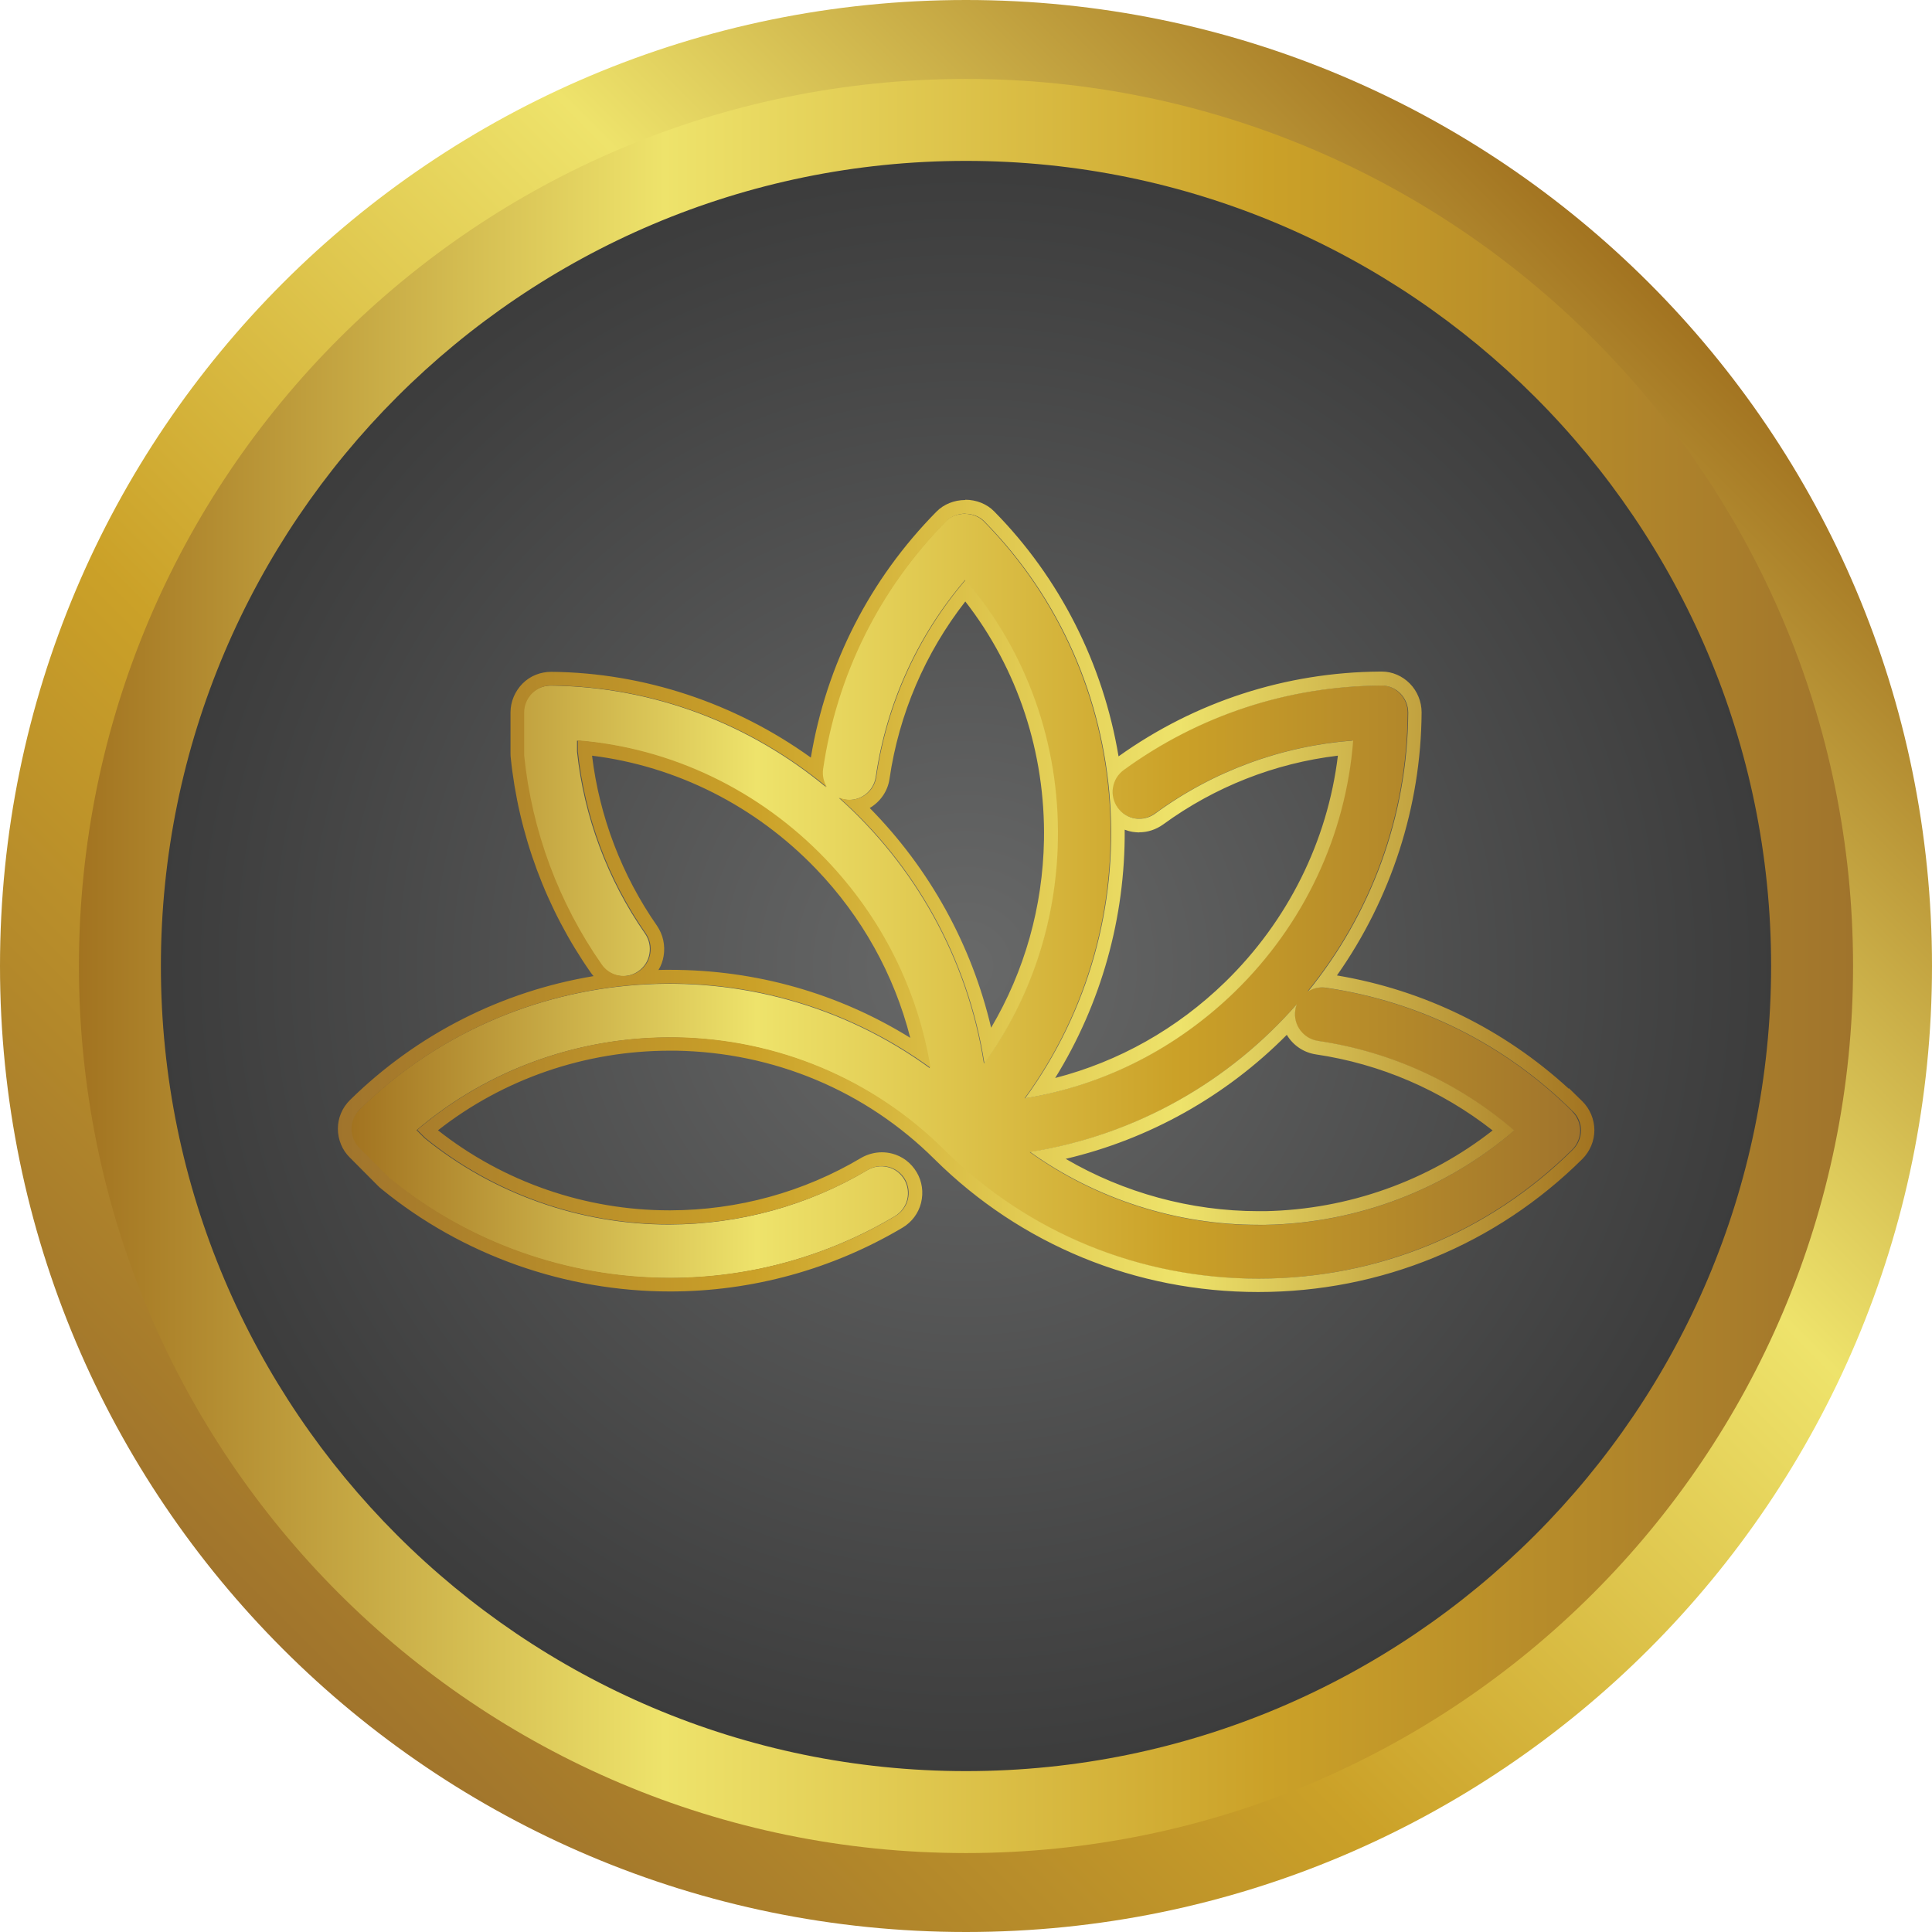 <?xml version="1.0" encoding="UTF-8"?>
<svg id="Layer_2" data-name="Layer 2" xmlns="http://www.w3.org/2000/svg" xmlns:xlink="http://www.w3.org/1999/xlink" viewBox="0 0 141.46 141.46">
  <defs>
    <style>
      .cls-1 {
        fill: url(#linear-gradient);
      }

      .cls-1, .cls-2, .cls-3, .cls-4, .cls-5 {
        stroke-width: 0px;
      }

      .cls-2 {
        fill: url(#New_Gradient_Swatch_2);
      }

      .cls-3 {
        fill: url(#linear-gradient-2);
      }

      .cls-4 {
        fill: url(#linear-gradient-3);
      }

      .cls-5 {
        fill: url(#radial-gradient);
      }
    </style>
    <radialGradient id="radial-gradient" cx="70.73" cy="70.73" fx="70.73" fy="70.73" r="64.6" gradientUnits="userSpaceOnUse">
      <stop offset="0" stop-color="#686969"/>
      <stop offset="1" stop-color="#383838"/>
    </radialGradient>
    <linearGradient id="linear-gradient" x1="20.72" y1="120.74" x2="120.74" y2="20.72" gradientUnits="userSpaceOnUse">
      <stop offset="0" stop-color="#a0742c"/>
      <stop offset=".33" stop-color="#cba128"/>
      <stop offset=".67" stop-color="#eee36b"/>
      <stop offset="1" stop-color="#a27320"/>
    </linearGradient>
    <linearGradient id="linear-gradient-2" x1="5.78" y1="70.73" x2="135.67" y2="70.73" gradientUnits="userSpaceOnUse">
      <stop offset="0" stop-color="#a27320"/>
      <stop offset=".33" stop-color="#eee36b"/>
      <stop offset=".67" stop-color="#cba128"/>
      <stop offset="1" stop-color="#a0742c"/>
    </linearGradient>
    <linearGradient id="New_Gradient_Swatch_2" data-name="New Gradient Swatch 2" x1="25.73" y1="65.62" x2="115.73" y2="65.62" gradientUnits="userSpaceOnUse">
      <stop offset="0" stop-color="#a27320"/>
      <stop offset=".33" stop-color="#eee36b"/>
      <stop offset=".67" stop-color="#cba128"/>
      <stop offset="1" stop-color="#a0742c"/>
    </linearGradient>
    <linearGradient id="linear-gradient-3" x1="24.73" y1="65.62" x2="116.73" y2="65.62" xlink:href="#linear-gradient"/>
  </defs>
  <g id="Layer_1-2" data-name="Layer 1">
    <g>
      <circle class="cls-5" cx="70.73" cy="70.73" r="64.6"/>
      <g>
        <g>
          <path class="cls-1" d="m70.73,6c35.69,0,64.73,29.04,64.73,64.73s-29.04,64.73-64.73,64.73S6,106.42,6,70.73,35.04,6,70.73,6m0-6C31.67,0,0,31.67,0,70.73s31.67,70.73,70.73,70.73,70.73-31.67,70.73-70.73S109.79,0,70.73,0h0Z"/>
          <path class="cls-3" d="m70.73,11.78c32.5,0,58.95,26.44,58.95,58.95s-26.44,58.95-58.95,58.95S11.78,103.23,11.78,70.73,38.22,11.78,70.73,11.78m0-6C34.86,5.78,5.78,34.86,5.78,70.73s29.08,64.95,64.95,64.95,64.95-29.08,64.95-64.95S106.6,5.78,70.73,5.78h0Z"/>
        </g>
        <g>
          <path class="cls-2" d="m115.13,81.38c-4.95-4.92-11.21-8.05-18.09-9.06-.45-.07-.91.02-1.3.26,4.56-5.62,7.28-12.74,7.33-20.41,0-.52-.21-1.03-.57-1.4-.4-.41-.92-.61-1.43-.58-6.82.05-13.33,2.18-18.83,6.18-.88.64-1.07,1.88-.44,2.76.31.42.77.71,1.28.79.53.08,1.04-.04,1.46-.35,4.26-3.1,9.26-4.95,14.5-5.35-.54,6.96-3.61,13.48-8.68,18.41-4.26,4.14-9.55,6.82-15.34,7.79,9.4-12.92,8.18-30.92-2.99-42.25-.72-.73-2.07-.73-2.79,0-4.9,4.97-8.03,11.25-9.03,18.14-.07.48.04.94.28,1.33-5.55-4.6-12.59-7.36-20.16-7.44h-.02c-.53,0-1.02.2-1.4.57-.37.37-.59.88-.59,1.4v2.96c0,.07,0,.13,0,.2.56,5.48,2.52,10.78,5.68,15.3.62.89,1.85,1.11,2.74.48.43-.3.72-.75.81-1.27.09-.52-.02-1.04-.32-1.48-2.76-3.96-4.47-8.57-4.98-13.32v-.81c6.86.56,13.3,3.65,18.16,8.71,4.08,4.26,6.71,9.51,7.67,15.27-12.72-9.26-30.53-8.01-41.8,3.06-.38.38-.59.87-.59,1.4s.21,1.04.58,1.4l2.07,2.08c.05.05.1.1.16.14,5.75,4.7,13.02,7.29,20.52,7.29,5.82,0,11.52-1.57,16.5-4.53.45-.27.77-.7.9-1.2.13-.51.05-1.04-.21-1.49-.27-.45-.69-.78-1.2-.9-.51-.13-1.04-.05-1.49.21-4.37,2.6-9.38,3.98-14.49,3.99h-.08c-6.51,0-12.87-2.26-17.87-6.33l-.58-.58c5.25-4.48,12-6.89,18.96-6.78,7.42.12,14.38,3.03,19.61,8.22,6.13,6.09,14.31,9.44,23.01,9.44s16.88-3.36,23.03-9.45c.37-.37.59-.88.59-1.4s-.21-1.03-.59-1.4h0Zm-53.23-22.83c1.07.15,2.06-.59,2.22-1.66.78-5.35,3.04-10.33,6.54-14.42,4.49,5.26,6.88,12.02,6.76,19.07-.11,5.93-1.96,11.55-5.38,16.33-1.21-7.73-5.1-14.53-10.62-19.45.15.07.32.11.48.13Zm34.57,17.67c5.33.78,10.29,3.05,14.38,6.56-5.04,4.33-11.49,6.78-18.21,6.91-6.15.11-12.26-1.77-17.24-5.33,7.79-1.23,14.61-5.18,19.53-10.81-.05.13-.09.29-.11.44-.16,1.08.59,2.08,1.66,2.24Z"/>
          <path class="cls-4" d="m70.67,37.62c.52,0,1.04.18,1.4.55,11.17,11.33,12.39,29.33,2.99,42.25,5.79-.96,11.07-3.65,15.34-7.79,5.07-4.93,8.14-11.45,8.68-18.41-5.24.4-10.25,2.24-14.5,5.35-.34.25-.74.38-1.15.38-.1,0-.21,0-.31-.02-.52-.08-.98-.37-1.28-.79-.64-.88-.44-2.12.44-2.76,5.5-4,12.01-6.14,18.83-6.18.03,0,.06,0,.1,0,.47,0,.96.2,1.33.58.36.37.57.88.57,1.4-.05,7.67-2.77,14.79-7.33,20.41.31-.19.65-.29,1.01-.29.1,0,.19,0,.29.02,6.88,1.01,13.13,4.14,18.09,9.06h0c.38.35.59.87.59,1.39s-.22,1.03-.59,1.4c-6.14,6.09-14.32,9.45-23.03,9.45s-16.88-3.35-23.01-9.44c-5.23-5.19-12.19-8.1-19.61-8.23-.16,0-.31,0-.47,0-6.8,0-13.37,2.4-18.5,6.78l.58.58c5,4.07,11.36,6.33,17.87,6.33h.08c5.11,0,10.12-1.39,14.49-3.99.31-.18.66-.27,1-.27.16,0,.33.02.49.06.51.13.93.45,1.2.9.26.45.34.98.21,1.49-.13.5-.45.93-.9,1.2-4.98,2.96-10.68,4.53-16.5,4.53-7.5,0-14.77-2.59-20.52-7.29-.06-.04-.11-.09-.16-.14l-2.07-2.08c-.37-.36-.58-.87-.58-1.4s.21-1.02.59-1.4c6.23-6.12,14.46-9.24,22.73-9.24,6.68,0,13.39,2.04,19.08,6.18-.95-5.75-3.59-11.01-7.67-15.27-4.86-5.07-11.3-8.16-18.16-8.71v.81c.5,4.75,2.22,9.37,4.98,13.33.3.44.41.96.32,1.48-.09.52-.38.97-.81,1.27-.34.24-.74.36-1.13.36-.62,0-1.23-.29-1.61-.84-3.16-4.52-5.12-9.81-5.68-15.3,0-.07,0-.14,0-.2v-2.96c0-.52.22-1.03.59-1.4.38-.37.87-.57,1.4-.57h.02c7.57.08,14.61,2.85,20.16,7.44-.24-.38-.35-.85-.28-1.33,1.01-6.9,4.13-13.17,9.03-18.14.36-.37.88-.55,1.4-.55m-8.48,20.95c-.09,0-.18,0-.28-.02-.17-.02-.33-.07-.48-.13,5.53,4.92,9.41,11.72,10.62,19.45,3.42-4.78,5.27-10.4,5.38-16.33.13-7.05-2.27-13.81-6.76-19.07-3.5,4.1-5.76,9.08-6.54,14.42-.14.98-.98,1.68-1.95,1.68m29.94,31.12c.17,0,.35,0,.52,0,6.71-.13,13.16-2.58,18.21-6.91-4.08-3.51-9.05-5.78-14.38-6.56-1.07-.16-1.82-1.16-1.66-2.24.02-.15.06-.3.11-.44-4.92,5.63-11.74,9.58-19.53,10.81,4.84,3.46,10.75,5.34,16.72,5.34m-21.46-53.07c-.81,0-1.58.31-2.11.85-4.89,4.96-8.06,11.17-9.2,18.01-5.55-3.99-12.21-6.21-18.99-6.28-.82,0-1.56.3-2.12.86-.56.57-.88,1.33-.88,2.11v2.96c0,.1,0,.19.01.3.57,5.66,2.6,11.12,5.85,15.77.07.1.14.19.22.28-6.72,1.12-12.91,4.24-17.83,9.07-.58.57-.89,1.32-.89,2.11s.32,1.57.88,2.11l2.06,2.07c.09.09.17.16.27.24,5.9,4.82,13.41,7.49,21.12,7.49,5.99,0,11.87-1.62,17.01-4.67.69-.41,1.17-1.06,1.36-1.82.19-.77.08-1.56-.32-2.24-.42-.7-1.06-1.18-1.82-1.37-.24-.06-.49-.09-.73-.09-.52,0-1.04.14-1.5.4-4.23,2.52-9.06,3.84-13.99,3.85h-.08c-6.14,0-12.14-2.08-16.93-5.86,4.8-3.77,10.79-5.83,16.98-5.83.15,0,.3,0,.45,0,7.16.12,13.88,2.93,18.92,7.94,6.32,6.27,14.74,9.73,23.71,9.73s17.4-3.46,23.73-9.74c.56-.56.88-1.33.88-2.11s-.32-1.56-.88-2.11l-.98-.96-.02.03c-4.77-4.37-10.6-7.22-16.97-8.29,3.97-5.63,6.16-12.38,6.2-19.26,0-.78-.31-1.55-.86-2.11-.55-.56-1.3-.88-2.04-.88-.04,0-.09,0-.13,0-6.92.05-13.54,2.2-19.16,6.21-1.13-6.78-4.3-13.06-9.11-17.94-.53-.54-1.3-.85-2.11-.85h0Zm-7,22.55c.76-.44,1.32-1.22,1.45-2.13.69-4.75,2.61-9.22,5.55-12.99,3.84,4.93,5.87,11.09,5.76,17.47-.09,4.89-1.42,9.59-3.87,13.74-1.42-6.06-4.5-11.64-8.89-16.09h0Zm19.74,1.78c.62,0,1.22-.2,1.74-.57,3.78-2.76,8.18-4.49,12.8-5.04-.76,6.27-3.67,12.11-8.26,16.58-3.52,3.42-7.78,5.82-12.44,7.02,3.37-5.44,5.14-11.75,5.09-18.18.19.07.39.13.59.16.16.02.32.04.47.04h0Zm-35.21,10.09c.19-.31.32-.66.38-1.03.13-.78-.04-1.56-.48-2.21-2.58-3.7-4.22-8-4.76-12.46,6.2.77,11.98,3.69,16.4,8.29,3.36,3.5,5.72,7.74,6.9,12.37-5.26-3.26-11.29-4.98-17.59-4.98-.28,0-.56,0-.85.01h0Zm29.82,13.82c6.12-1.44,11.74-4.59,16.19-9.08.44.74,1.2,1.29,2.12,1.43,4.74.7,9.19,2.62,12.95,5.57-4.72,3.7-10.58,5.79-16.65,5.91-.17,0-.34,0-.5,0-4.95,0-9.87-1.35-14.11-3.83h0Z"/>
        </g>
      </g>
    </g>
  </g>
</svg>